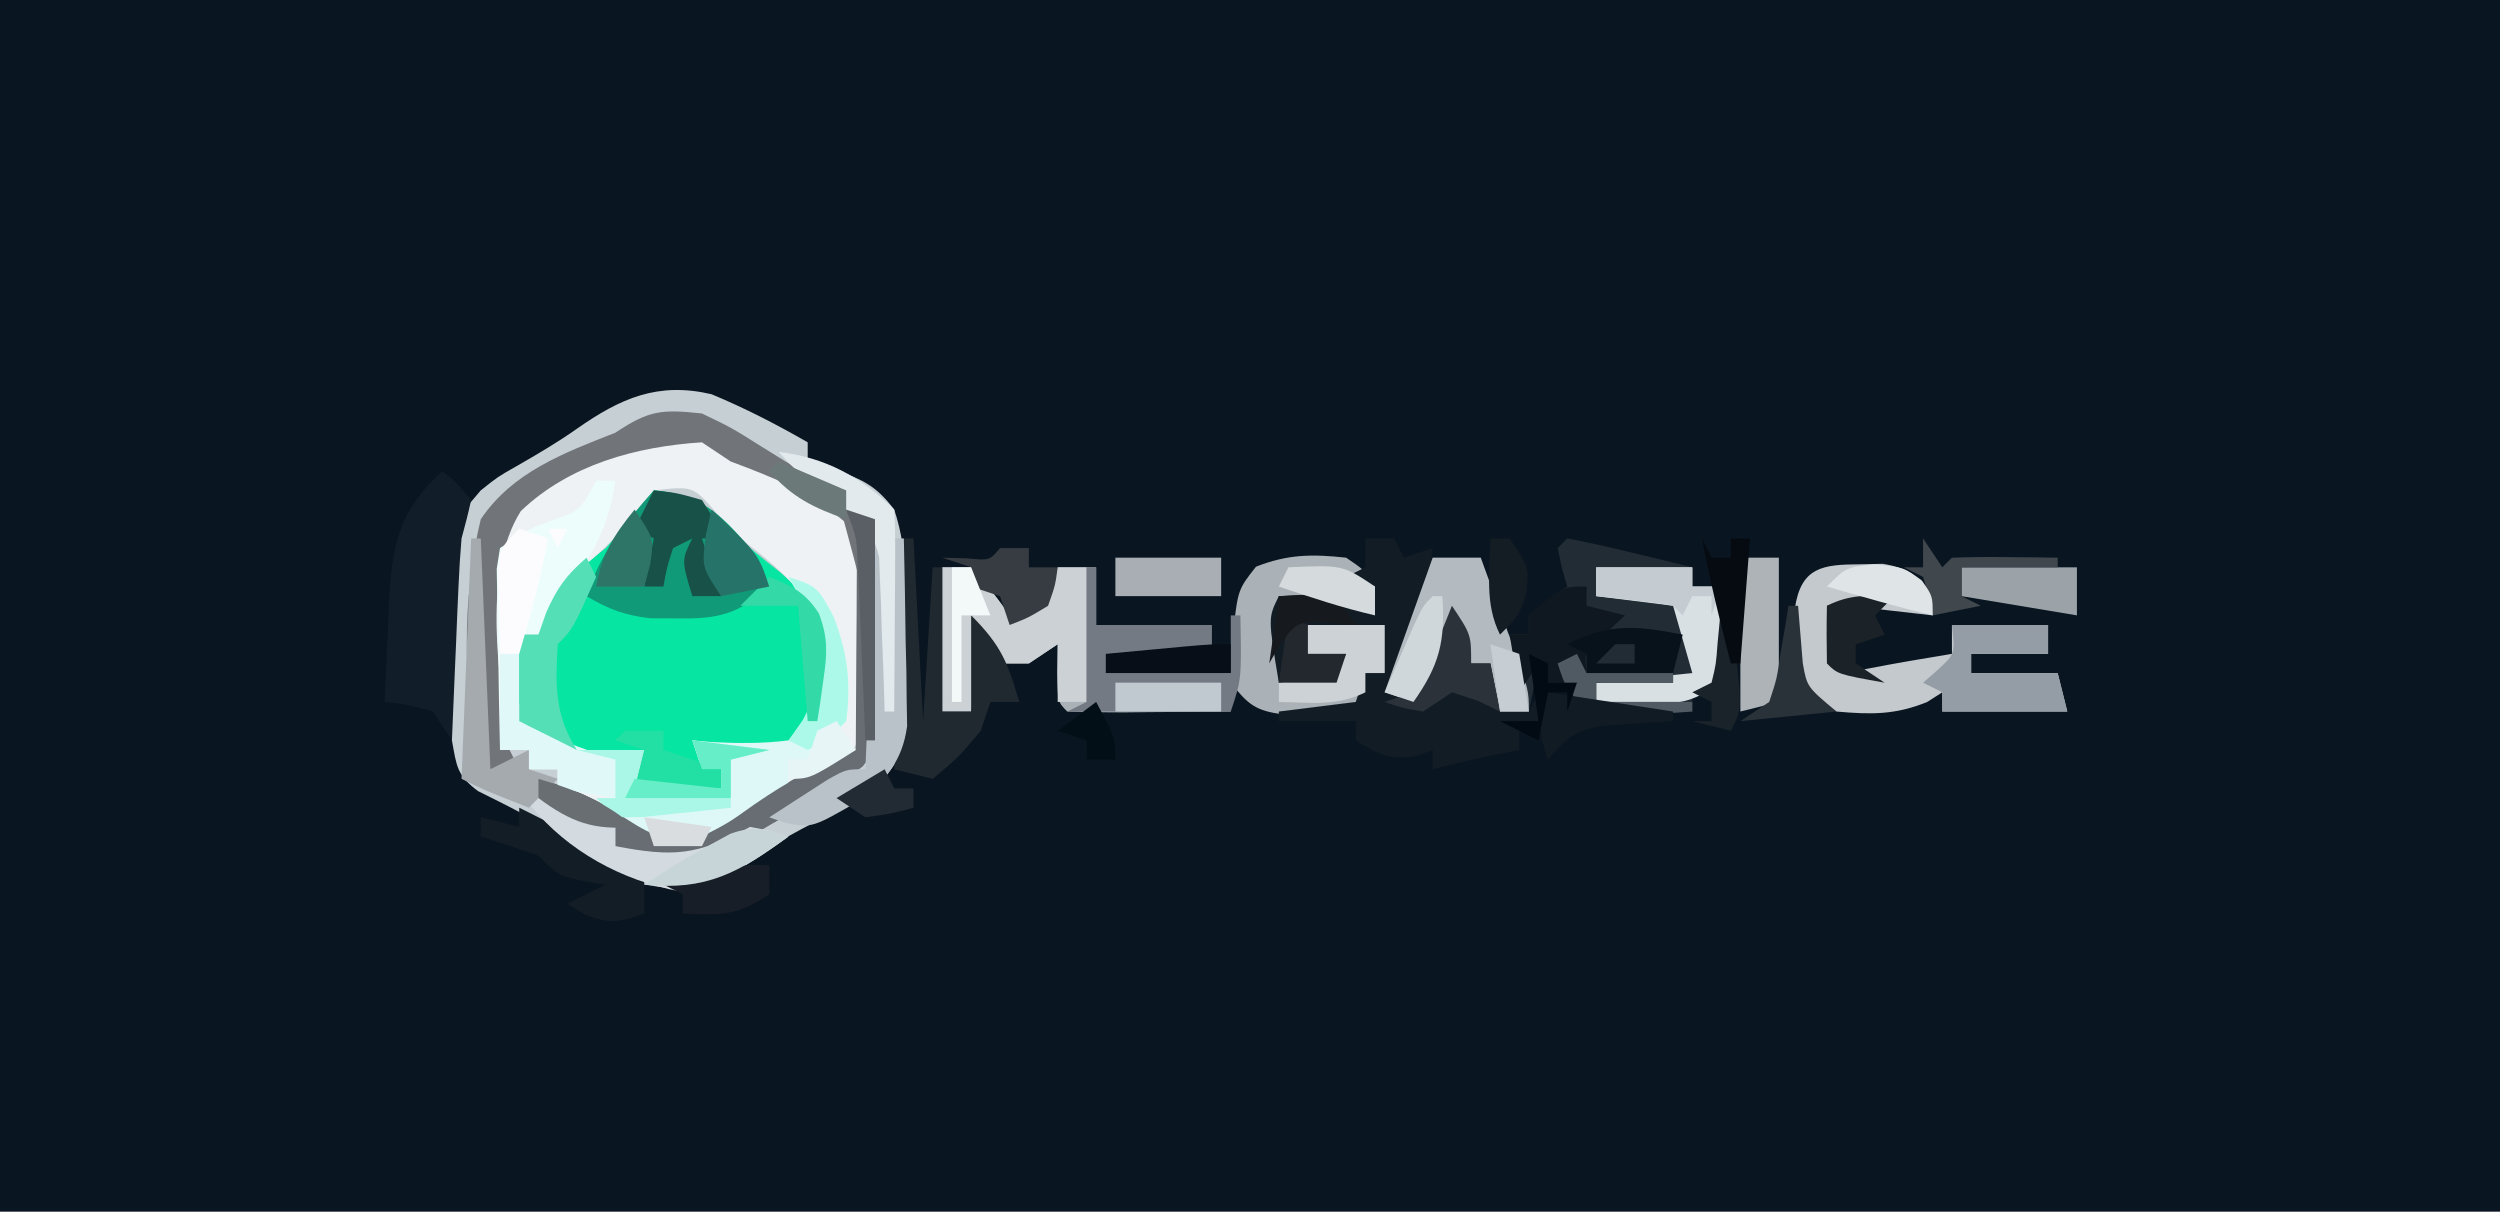 <?xml version="1.0" encoding="UTF-8"?>
<svg version="1.1" xmlns="http://www.w3.org/2000/svg" width="260" height="126">
<rect width="100%" height="100%" fill="#808080" stroke="none"/>
<path d="M0 0 C85.8 0 171.6 0 260 0 C260 41.58 260 83.16 260 126 C174.2 126 88.4 126 0 126 C0 84.42 0 42.84 0 0 Z " fill="#091520" transform="translate(0,0)"/>
<path d="M0 0 C3.471 1.442 6.742 3.13 10 5 C10 5.66 10 6.32 10 7 C11.392 7.402 11.392 7.402 12.812 7.812 C15.795 8.924 17.119 9.525 19 12 C20.527 16.58 20.225 21.14 20.25 25.938 C20.271 26.94 20.291 27.942 20.312 28.975 C20.32 30.424 20.32 30.424 20.328 31.902 C20.342 33.225 20.342 33.225 20.356 34.574 C19.925 37.512 18.993 38.831 17 41 C14.512 42.562 14.512 42.562 11.688 44 C8.531 45.634 5.573 47.217 2.75 49.375 C-0.953 51.563 -2.741 51.71 -7 51 C-9.596 49.702 -11.993 48.236 -14.426 46.652 C-17.598 44.616 -20.91 42.946 -24.285 41.273 C-26.501 39.628 -26.511 38.68 -27 36 C-27.243 32.524 -27.231 29.046 -27.25 25.562 C-27.271 24.621 -27.291 23.679 -27.312 22.709 C-27.362 13.914 -27.362 13.914 -24 10 C-22.238 8.594 -22.238 8.594 -20.312 7.5 C-18.14 6.249 -16.029 5.021 -13.98 3.574 C-9.47 0.416 -5.577 -1.309 0 0 Z " fill="#C6CFD4" transform="translate(74,41)"/>
<path d="M0 0 C4.906 0.42 6.719 2.478 10 6 C11.052 6.867 12.115 7.721 13.188 8.562 C15.819 10.843 16.804 11.861 18 15 C18.082 17.254 18.082 17.254 17.812 19.562 C17.736 20.327 17.66 21.091 17.582 21.879 C16.874 24.459 16.181 25.455 14 27 C11.738 27.293 11.738 27.293 9.312 27.188 C8.504 27.16 7.696 27.133 6.863 27.105 C6.248 27.071 5.634 27.036 5 27 C5 27.66 5 28.32 5 29 C5.66 29 6.32 29 7 29 C7 29.66 7 30.32 7 31 C4.03 31 1.06 31 -2 31 C-1.67 29.68 -1.34 28.36 -1 27 C-1.905 27.052 -1.905 27.052 -2.828 27.105 C-6.336 27.224 -9.244 27.277 -12.562 26.062 C-14.919 22.682 -14.301 18.989 -14 15 C-13.34 15 -12.68 15 -12 15 C-11.773 14.258 -11.546 13.515 -11.312 12.75 C-9.727 9.428 -7.903 8.228 -5 6 C-3.24 4.063 -1.631 2.051 0 0 Z " fill="#06E5A1" transform="translate(68,51)"/>
<path d="M0 0 C2.178 1.269 4.282 2.615 6.386 4.002 C7.118 4.471 7.85 4.939 8.605 5.422 C13.903 8.832 13.903 8.832 15.136 10.065 C15.442 13.326 15.414 16.603 15.448 19.877 C15.477 20.793 15.506 21.709 15.536 22.653 C15.6 29.381 15.6 29.381 13.503 32.471 C10.706 34.354 7.89 36.1 4.948 37.752 C1.331 39.615 1.331 39.615 -1.864 42.065 C-7.204 43.036 -10.661 39.895 -14.864 37.065 C-15.524 36.735 -16.184 36.405 -16.864 36.065 C-16.864 35.405 -16.864 34.745 -16.864 34.065 C-17.854 34.065 -18.844 34.065 -19.864 34.065 C-19.864 33.405 -19.864 32.745 -19.864 32.065 C-20.854 32.065 -21.844 32.065 -22.864 32.065 C-25.397 12.586 -25.397 12.586 -21.374 6.994 C-16.081 2.298 -7.033 -3.529 0 0 Z M-6.864 5.065 C-8.115 6.48 -9.356 7.907 -10.497 9.412 C-11.906 11.115 -13.365 12.347 -15.114 13.69 C-18.173 16.327 -18.173 16.327 -18.864 20.065 C-19.524 20.065 -20.184 20.065 -20.864 20.065 C-21.474 25.9 -21.474 25.9 -19.427 31.127 C-15.591 32.531 -11.903 32.298 -7.864 32.065 C-8.194 33.385 -8.524 34.705 -8.864 36.065 C-5.894 36.065 -2.924 36.065 0.136 36.065 C0.136 35.405 0.136 34.745 0.136 34.065 C-0.524 34.065 -1.184 34.065 -1.864 34.065 C-1.864 33.405 -1.864 32.745 -1.864 32.065 C-1.249 32.1 -0.634 32.134 -0.001 32.17 C0.808 32.197 1.616 32.224 2.448 32.252 C3.249 32.287 4.05 32.322 4.874 32.358 C7.18 32.24 7.18 32.24 8.87 30.823 C11.21 27.574 11.357 23.981 11.136 20.065 C8.925 15.558 6.087 13.052 2.136 10.065 C1.29 9.157 0.445 8.25 -0.427 7.315 C-2.801 4.613 -2.801 4.613 -6.864 5.065 Z " fill="#EEF2F4" transform="translate(74.864,45.935)"/>
<path d="M0 0 C1.938 1.312 1.938 1.312 3 3 C3 3.99 3 4.98 3 6 C-1.95 5.01 -1.95 5.01 -7 4 C-7 6.97 -7 9.94 -7 13 C-4.029 12.658 -4.029 12.658 -1 12 C-0.67 11.34 -0.34 10.68 0 10 C-1.32 10 -2.64 10 -4 10 C-4 9.01 -4 8.02 -4 7 C-1.36 7 1.28 7 4 7 C4 8.65 4 10.3 4 12 C3.34 12 2.68 12 2 12 C1.67 13.32 1.34 14.64 1 16 C-0.603 16.081 -2.208 16.139 -3.812 16.188 C-5.152 16.24 -5.152 16.24 -6.52 16.293 C-9.416 15.951 -10.226 15.246 -12 13 C-12 13.99 -12 14.98 -12 16 C-14.813 16.027 -17.625 16.047 -20.438 16.062 C-21.24 16.071 -22.042 16.079 -22.869 16.088 C-24.913 16.097 -26.957 16.052 -29 16 C-30 15 -30 15 -30.062 11.938 C-30.032 10.483 -30.032 10.483 -30 9 C-30.99 9.66 -31.98 10.32 -33 11 C-33.99 11 -34.98 11 -36 11 C-36.66 10.01 -37.32 9.02 -38 8 C-38.33 10.64 -38.66 13.28 -39 16 C-39.99 16 -40.98 16 -42 16 C-42 11.05 -42 6.1 -42 1 C-41.01 1 -40.02 1 -39 1 C-36.812 3.5 -36.812 3.5 -35 6 C-33 5.209 -33 5.209 -31 4 C-30.67 3.01 -30.34 2.02 -30 1 C-28.68 1 -27.36 1 -26 1 C-26 2.98 -26 4.96 -26 7 C-22.04 7 -18.08 7 -14 7 C-14 7.99 -14 8.98 -14 10 C-17.63 10 -21.26 10 -25 10 C-25 10.66 -25 11.32 -25 12 C-20.71 12 -16.42 12 -12 12 C-11.918 10.577 -11.835 9.154 -11.75 7.688 C-11.24 3.305 -11.24 3.305 -9.375 0.938 C-6.066 -0.369 -3.522 -0.384 0 0 Z " fill="#ABB2B7" transform="translate(140,58)"/>
<path d="M0 0 C2.2 0.418 4.386 0.909 6.562 1.438 C7.76 1.725 8.958 2.012 10.191 2.309 C11.118 2.537 12.045 2.765 13 3 C13 3.66 13 4.32 13 5 C13.99 5 14.98 5 16 5 C16 8.3 16 11.6 16 15 C15.01 15.33 14.02 15.66 13 16 C13 16.66 13 17.32 13 18 C9.37 18 5.74 18 2 18 C1.67 17.01 1.34 16.02 1 15 C0.01 15 -0.98 15 -2 15 C-2.33 14.34 -2.66 13.68 -3 13 C-3.33 14.65 -3.66 16.3 -4 18 C-4.99 18 -5.98 18 -7 18 C-7.33 16.35 -7.66 14.7 -8 13 C-8.66 13 -9.32 13 -10 13 C-10.66 11.68 -11.32 10.36 -12 9 C-13.32 11.64 -14.64 14.28 -16 17 C-16.99 16.67 -17.98 16.34 -19 16 C-17.35 11.38 -15.7 6.76 -14 2 C-12.35 2 -10.7 2 -9 2 C-8.34 4.64 -7.68 7.28 -7 10 C-6.01 10 -5.02 10 -4 10 C-4 9.34 -4 8.68 -4 8 C-2 6.375 -2 6.375 0 5 C-0.186 4.361 -0.371 3.721 -0.562 3.062 C-0.707 2.382 -0.851 1.701 -1 1 C-0.67 0.67 -0.34 0.34 0 0 Z " fill="#222C35" transform="translate(163,56)"/>
<path d="M0 0 C0.99 0 1.98 0 3 0 C3.33 0.66 3.66 1.32 4 2 C4.99 1.67 5.98 1.34 7 1 C6.432 6.455 5.054 10.911 3 16 C3.66 16 4.32 16 5 16 C6.32 13.03 7.64 10.06 9 7 C11 10 11 10 11 13 C11.66 13 12.32 13 13 13 C13.33 14.65 13.66 16.3 14 18 C14.99 18 15.98 18 17 18 C17.33 17.34 17.66 16.68 18 16 C18 16.99 18 17.98 18 19 C17.34 19.33 16.68 19.66 16 20 C16 20.66 16 21.32 16 22 C15.258 22.144 14.515 22.289 13.75 22.438 C11.48 22.902 9.242 23.419 7 24 C7 23.34 7 22.68 7 22 C6.134 22.309 6.134 22.309 5.25 22.625 C2.48 23.087 1.354 22.429 -1 21 C-1 20.34 -1 19.68 -1 19 C-3.64 19 -6.28 19 -9 19 C-9 18.67 -9 18.34 -9 18 C-5.04 17.505 -5.04 17.505 -1 17 C-0.67 16.01 -0.34 15.02 0 14 C0.66 14 1.32 14 2 14 C2 12.35 2 10.7 2 9 C-0.64 9 -3.28 9 -6 9 C-6 9.99 -6 10.98 -6 12 C-4.68 12 -3.36 12 -2 12 C-2.33 12.99 -2.66 13.98 -3 15 C-4.98 15 -6.96 15 -9 15 C-10.125 8.25 -10.125 8.25 -9 6 C-5.053 5.821 -2.402 5.906 1 8 C1 7.01 1 6.02 1 5 C0.01 4.67 -0.98 4.34 -2 4 C-1.34 3.67 -0.68 3.34 0 3 C0 2.01 0 1.02 0 0 Z " fill="#121C25" transform="translate(142,56)"/>
<path d="M0 0 C3.105 1.496 3.105 1.496 6.188 3.438 C10.418 6.091 10.418 6.091 15 8 C15 8.66 15 9.32 15 10 C15.99 10.33 16.98 10.66 18 11 C18.087 14.937 18.14 18.874 18.188 22.812 C18.213 23.932 18.238 25.052 18.264 26.205 C18.273 27.278 18.283 28.351 18.293 29.457 C18.309 30.447 18.324 31.437 18.341 32.456 C18 35 18 35 16.708 36.703 C13.672 39.009 10.431 40.862 7.125 42.75 C6.063 43.386 6.063 43.386 4.98 44.035 C-0.282 47.044 -0.282 47.044 -3.82 46.828 C-4.54 46.555 -5.259 46.282 -6 46 C-7.485 45.505 -7.485 45.505 -9 45 C-9 44.34 -9 43.68 -9 43 C-9.866 42.814 -9.866 42.814 -10.75 42.625 C-13.023 41.994 -14.925 41.111 -17 40 C-17 39.34 -17 38.68 -17 38 C-13.505 38.998 -10.944 40.039 -7.938 42.125 C-4.694 44.195 -3.728 44.46 0 44 C2.791 42.564 2.791 42.564 5.5 40.625 C8.93 38.284 12.084 36.405 16 35 C17.887 22.667 17.887 22.667 14.772 11.205 C11.322 8.162 7.285 6.601 3 5 C2.01 4.34 1.02 3.68 0 3 C-6.858 3.445 -13.759 5.313 -18.833 10.15 C-22.941 16.659 -21.054 27.711 -20 35 C-19.67 35.66 -19.34 36.32 -19 37 C-19.99 37 -20.98 37 -22 37 C-25.44 30.121 -24.772 18.293 -23 11 C-19.696 6.084 -14.329 4.097 -9 2 C-5.465 -0.357 -4.165 -0.442 0 0 Z " fill="#71757A" transform="translate(73,43)"/>
<path d="M0 0 C1.174 -0.025 1.174 -0.025 2.371 -0.051 C5.053 0.394 5.94 1.168 7.562 3.312 C7.562 3.973 7.562 4.633 7.562 5.312 C6.936 5.24 6.31 5.168 5.664 5.094 C4.847 5.001 4.03 4.908 3.188 4.812 C2.375 4.72 1.563 4.627 0.727 4.531 C-1.407 4.279 -1.407 4.279 -3.438 4.312 C-2.777 6.622 -2.118 8.932 -1.438 11.312 C-0.736 11.168 -0.035 11.024 0.688 10.875 C3.638 10.298 6.595 9.796 9.562 9.312 C9.562 8.322 9.562 7.332 9.562 6.312 C12.863 6.312 16.163 6.312 19.562 6.312 C19.562 7.303 19.562 8.293 19.562 9.312 C16.922 9.312 14.283 9.312 11.562 9.312 C11.562 9.973 11.562 10.633 11.562 11.312 C14.533 11.312 17.503 11.312 20.562 11.312 C20.892 12.633 21.223 13.953 21.562 15.312 C17.273 15.312 12.982 15.312 8.562 15.312 C8.562 14.652 8.562 13.992 8.562 13.312 C8.047 13.643 7.531 13.973 7 14.312 C3.68 15.675 1.121 15.63 -2.438 15.312 C-4.633 14.109 -4.633 14.109 -6.438 12.312 C-6.898 9.902 -6.898 9.902 -6.812 7.25 C-6.8 6.372 -6.787 5.494 -6.773 4.59 C-6.136 0.269 -3.867 0.019 0 0 Z " fill="#C4C9CE" transform="translate(193.438,58.688)"/>
<path d="M0 0 C4.848 0.416 6.88 2.374 10 6 C11.312 8.312 11.312 8.312 12 10 C8.806 12.855 6.754 13.388 2.5 13.312 C1.562 13.309 0.623 13.305 -0.344 13.301 C-3.021 12.998 -4.7 12.362 -7 11 C-5.514 6.407 -3.15 3.564 0 0 Z " fill="#109A78" transform="translate(68,51)"/>
<path d="M0 0 C3 1 3 1 4.688 4.125 C6.129 7.859 6.53 10.987 6 15 C4.125 17.438 4.125 17.438 2 19 C1.34 19 0.68 19 0 19 C0 19.99 0 20.98 0 22 C-1.793 23.605 -1.793 23.605 -4.188 25.188 C-4.965 25.717 -5.742 26.247 -6.543 26.793 C-9.332 28.163 -10.933 28.383 -14 28 C-17.312 26 -17.312 26 -20 24 C-19.34 23.67 -18.68 23.34 -18 23 C-18 21.68 -18 20.36 -18 19 C-19.32 18.67 -20.64 18.34 -22 18 C-19.69 18 -17.38 18 -15 18 C-15.33 19.32 -15.66 20.64 -16 22 C-13.03 22 -10.06 22 -7 22 C-7 21.34 -7 20.68 -7 20 C-7.66 20 -8.32 20 -9 20 C-9.33 19.01 -9.66 18.02 -10 17 C-9.313 17.058 -8.626 17.116 -7.918 17.176 C-5.21 17.311 -2.691 17.342 0 17 C2.62 14.38 2.912 12.692 3.375 9.062 C2.941 5.521 1.76 3.08 0 0 Z " fill="#DDF8F7" transform="translate(82,60)"/>
<path d="M0 0 C0.66 0 1.32 0 2 0 C1.428 4.002 0.216 6.635 -2 10 C-2.681 11.093 -3.361 12.186 -4.062 13.312 C-4.702 14.199 -5.341 15.086 -6 16 C-6.66 16 -7.32 16 -8 16 C-8 18.97 -8 21.94 -8 25 C-4.662 26.669 -1.538 27.874 2 29 C2 30.32 2 31.64 2 33 C0.02 32.67 -1.96 32.34 -4 32 C-4 31.34 -4 30.68 -4 30 C-4.99 30 -5.98 30 -7 30 C-7 29.34 -7 28.68 -7 28 C-7.99 28 -8.98 28 -10 28 C-10.087 24.542 -10.14 21.084 -10.188 17.625 C-10.213 16.64 -10.238 15.655 -10.264 14.641 C-10.273 13.7 -10.283 12.759 -10.293 11.789 C-10.309 10.92 -10.324 10.05 -10.341 9.155 C-10.228 8.444 -10.116 7.733 -10 7 C-7 5 -7 5 -4.438 4.062 C-1.695 3.129 -1.695 3.129 0 0 Z " fill="#ECFDFC" transform="translate(62,50)"/>
<path d="M0 0 C0.99 0 1.98 0 3 0 C5.188 2.5 5.188 2.5 7 5 C9 4.209 9 4.209 11 3 C11.33 2.01 11.66 1.02 12 0 C12.99 0 13.98 0 15 0 C15 4.62 15 9.24 15 14 C14.01 14 13.02 14 12 14 C12 12.02 12 10.04 12 8 C11.01 8.66 10.02 9.32 9 10 C8.01 10 7.02 10 6 10 C5.34 9.01 4.68 8.02 4 7 C3.67 9.64 3.34 12.28 3 15 C2.01 15 1.02 15 0 15 C0 10.05 0 5.1 0 0 Z " fill="#CBD1D5" transform="translate(98,59)"/>
<path d="M0 0 C1.562 1.25 1.562 1.25 3 3 C2.708 4.343 2.367 5.675 2 7 C1.857 8.659 1.755 10.321 1.684 11.984 C1.642 12.919 1.6 13.854 1.557 14.816 C1.498 16.269 1.498 16.269 1.438 17.75 C1.394 18.734 1.351 19.717 1.307 20.73 C1.201 23.154 1.099 25.577 1 28 C0.34 27.01 -0.32 26.02 -1 25 C-3.563 24.27 -3.563 24.27 -6 24 C-5.886 21.249 -5.759 18.5 -5.625 15.75 C-5.594 14.973 -5.563 14.195 -5.531 13.395 C-5.233 7.58 -4.432 4.029 0 0 Z " fill="#111D29" transform="translate(46,49)"/>
<path d="M0 0 C0.33 0 0.66 0 1 0 C1 1.98 1 3.96 1 6 C4.96 6 8.92 6 13 6 C13 6.99 13 7.98 13 9 C9.37 9 5.74 9 2 9 C2 9.66 2 10.32 2 11 C6.29 11 10.58 11 15 11 C15 9.02 15 7.04 15 5 C15.33 5 15.66 5 16 5 C16.125 11.625 16.125 11.625 15 15 C9.39 15 3.78 15 -2 15 C-1.34 14.67 -0.68 14.34 0 14 C0 9.38 0 4.76 0 0 Z " fill="#747A83" transform="translate(113,59)"/>
<path d="M0 0 C0.99 0.33 1.98 0.66 3 1 C3.087 4.937 3.14 8.874 3.188 12.812 C3.213 13.932 3.238 15.052 3.264 16.205 C3.273 17.278 3.283 18.351 3.293 19.457 C3.309 20.447 3.324 21.437 3.341 22.456 C3 25 3 25 1.708 26.703 C-1.328 29.009 -4.569 30.862 -7.875 32.75 C-8.937 33.386 -8.937 33.386 -10.02 34.035 C-15.282 37.044 -15.282 37.044 -18.82 36.828 C-19.54 36.555 -20.259 36.282 -21 36 C-21.99 35.67 -22.98 35.34 -24 35 C-24 34.34 -24 33.68 -24 33 C-24.866 32.814 -24.866 32.814 -25.75 32.625 C-28.023 31.994 -29.925 31.111 -32 30 C-32 29.34 -32 28.68 -32 28 C-28.505 28.998 -25.944 30.039 -22.938 32.125 C-19.694 34.195 -18.728 34.46 -15 34 C-12.209 32.564 -12.209 32.564 -9.5 30.625 C-6.055 28.273 -2.89 26.489 1 25 C1.029 21.396 1.047 17.792 1.062 14.188 C1.075 12.651 1.075 12.651 1.088 11.084 C1.091 10.101 1.094 9.118 1.098 8.105 C1.103 7.199 1.108 6.294 1.114 5.36 C1.099 2.847 1.099 2.847 0 0 Z " fill="#676D73" transform="translate(88,53)"/>
<path d="M0 0 C1.65 0 3.3 0 5 0 C5.837 2.29 6.67 4.582 7.5 6.875 C7.738 7.526 7.977 8.177 8.223 8.848 C10 13.773 10 13.773 10 16 C9.01 16 8.02 16 7 16 C6.67 14.35 6.34 12.7 6 11 C5.34 11 4.68 11 4 11 C3.34 9.68 2.68 8.36 2 7 C0.68 9.64 -0.64 12.28 -2 15 C-2.99 14.67 -3.98 14.34 -5 14 C-3.35 9.38 -1.7 4.76 0 0 Z " fill="#B3BBC1" transform="translate(149,58)"/>
<path d="M0 0 C0.33 0 0.66 0 1 0 C1.33 6.27 1.66 12.54 2 19 C2.33 13.72 2.66 8.44 3 3 C3.33 3 3.66 3 4 3 C4 7.95 4 12.9 4 18 C4.99 18 5.98 18 7 18 C7 14.7 7 11.4 7 8 C10.106 11.106 10.813 12.892 12 17 C11.01 17 10.02 17 9 17 C8.67 17.99 8.34 18.98 8 20 C5.688 22.75 5.688 22.75 3 25 C1.68 24.67 0.36 24.34 -1 24 C-0.67 16.08 -0.34 8.16 0 0 Z " fill="#212930" transform="translate(94,56)"/>
<path d="M0 0 C3.3 0 6.6 0 10 0 C10 0.99 10 1.98 10 3 C7.36 3 4.72 3 2 3 C2 3.66 2 4.32 2 5 C4.97 5 7.94 5 11 5 C11.33 6.32 11.66 7.64 12 9 C7.71 9 3.42 9 -1 9 C-1 8.34 -1 7.68 -1 7 C-1.66 6.67 -2.32 6.34 -3 6 C-2.505 5.567 -2.01 5.134 -1.5 4.688 C0.332 3.003 0.332 3.003 0 0 Z " fill="#949DA5" transform="translate(203,65)"/>
<path d="M0 0 C3.3 0 6.6 0 10 0 C10 0.66 10 1.32 10 2 C10.99 2 11.98 2 13 2 C13.081 3.624 13.139 5.25 13.188 6.875 C13.222 7.78 13.257 8.685 13.293 9.617 C13.196 10.404 13.1 11.19 13 12 C9.686 14.209 8.655 14.225 4.812 14.125 C3.911 14.107 3.01 14.089 2.082 14.07 C1.395 14.047 0.708 14.024 0 14 C0 13.34 0 12.68 0 12 C3.3 11.67 6.6 11.34 10 11 C9.34 8.69 8.68 6.38 8 4 C5.36 3.67 2.72 3.34 0 3 C0 2.01 0 1.02 0 0 Z " fill="#D8E0E4" transform="translate(166,59)"/>
<path d="M0 0 C0 0.66 0 1.32 0 2 C1.32 2.33 2.64 2.66 4 3 C3.34 3.619 2.68 4.237 2 4.875 C-0.228 6.756 -0.228 6.756 0 9 C2.97 9 5.94 9 9 9 C9 9.33 9 9.66 9 10 C6.36 10 3.72 10 1 10 C1 10.66 1 11.32 1 12 C4.3 12 7.6 12 11 12 C11 12.33 11 12.66 11 13 C7.37 13 3.74 13 0 13 C-0.33 12.01 -0.66 11.02 -1 10 C-1.99 10 -2.98 10 -4 10 C-4.33 9.34 -4.66 8.68 -5 8 C-5.66 8.99 -6.32 9.98 -7 11 C-7.33 9.02 -7.66 7.04 -8 5 C-7.34 5 -6.68 5 -6 5 C-6 4.34 -6 3.68 -6 3 C-2.538 0 -2.538 0 0 0 Z " fill="#0F1820" transform="translate(165,61)"/>
<path d="M0 0 C0.99 0 1.98 0 3 0 C3.087 3.583 3.14 7.166 3.188 10.75 C3.213 11.766 3.238 12.782 3.264 13.828 C3.278 15.298 3.278 15.298 3.293 16.797 C3.317 18.148 3.317 18.148 3.341 19.526 C2.843 23.138 1.152 25.11 -1.684 27.301 C-6.513 30.086 -6.513 30.086 -9.223 29.605 C-9.809 29.406 -10.396 29.206 -11 29 C-9.712 28.161 -8.419 27.329 -7.125 26.5 C-6.406 26.036 -5.686 25.572 -4.945 25.094 C-3 24 -3 24 -1 24 C-0.67 16.08 -0.34 8.16 0 0 Z " fill="#B9C2C8" transform="translate(91,56)"/>
<path d="M0 0 C2.968 1.457 5.864 3.012 8.75 4.625 C9.949 5.294 9.949 5.294 11.172 5.977 C11.775 6.314 12.378 6.652 13 7 C13 8.32 13 9.64 13 11 C10.394 11.931 9.358 12.149 6.75 11.062 C6.173 10.712 5.595 10.361 5 10 C6.32 9.34 7.64 8.68 9 8 C7.824 7.814 7.824 7.814 6.625 7.625 C4 7 4 7 2 5 C0.016 4.286 -1.983 3.614 -4 3 C-4 2.34 -4 1.68 -4 1 C-2.68 1.33 -1.36 1.66 0 2 C0 1.34 0 0.68 0 0 Z " fill="#131D26" transform="translate(54,84)"/>
<path d="M0 0 C3.487 1.109 6.775 2.263 10 4 C10 4.66 10 5.32 10 6 C16.029 7.144 18.506 6.997 24 4 C26.172 4.406 26.172 4.406 28 5 C24.318 7.678 21.128 9.77 16.625 10.688 C10.675 9.559 5.065 6.532 1.203 1.797 C0.806 1.204 0.409 0.611 0 0 Z " fill="#D3DBE0" transform="translate(54,82)"/>
<path d="M0 0 C1.32 0 2.64 0 4 0 C4 4.95 4 9.9 4 15 C2.68 15.33 1.36 15.66 0 16 C0 10.72 0 5.44 0 0 Z " fill="#ADB3B7" transform="translate(181,58)"/>
<path d="M0 0 C0.66 0 1.32 0 2 0 C2 2.31 2 4.62 2 7 C5.225 8.737 8.513 9.891 12 11 C12 12.32 12 13.64 12 15 C9.03 14.505 9.03 14.505 6 14 C6 13.34 6 12.68 6 12 C5.01 12 4.02 12 3 12 C3 11.34 3 10.68 3 10 C2.01 10 1.02 10 0 10 C0 6.7 0 3.4 0 0 Z " fill="#E1F8F8" transform="translate(52,68)"/>
<path d="M0 0 C2.64 0.33 5.28 0.66 8 1 C6.68 1.33 5.36 1.66 4 2 C4 3.65 4 5.3 4 7 C2.043 7.221 0.084 7.427 -1.875 7.625 C-3.511 7.799 -3.511 7.799 -5.18 7.977 C-6.576 7.988 -6.576 7.988 -8 8 C-8.66 7.34 -9.32 6.68 -10 6 C-9.34 6 -8.68 6 -8 6 C-8 4.68 -8 3.36 -8 2 C-9.32 1.67 -10.64 1.34 -12 1 C-9.69 1 -7.38 1 -5 1 C-5.33 2.32 -5.66 3.64 -6 5 C-3.03 5 -0.06 5 3 5 C3 4.34 3 3.68 3 3 C2.34 3 1.68 3 1 3 C0.67 2.01 0.34 1.02 0 0 Z " fill="#AAF7E7" transform="translate(72,77)"/>
<path d="M0 0 C0.33 0.66 0.66 1.32 1 2 C-1.444 7.444 -1.444 7.444 -3 9 C-3.24 13.233 -3.325 16.367 -1 20 C-3 19 -5 18 -7 17 C-7 14.03 -7 11.06 -7 8 C-6.34 8 -5.68 8 -5 8 C-4.732 7.237 -4.464 6.474 -4.188 5.688 C-3.056 3.126 -2.088 1.803 0 0 Z " fill="#54DFB7" transform="translate(61,58)"/>
<path d="M0 0 C2.375 0.25 2.375 0.25 5 1 C6.312 3.062 6.312 3.062 7 5 C6.34 5 5.68 5 5 5 C5.66 6.98 6.32 8.96 7 11 C6.01 11 5.02 11 4 11 C2.875 7.25 2.875 7.25 4 5 C3.01 5.495 3.01 5.495 2 6 C1.348 8.025 1.348 8.025 1 10 C0.34 10 -0.32 10 -1 10 C-0.67 8.35 -0.34 6.7 0 5 C-0.66 4.67 -1.32 4.34 -2 4 C-1.34 2.68 -0.68 1.36 0 0 Z " fill="#185148" transform="translate(68,51)"/>
<path d="M0 0 C0.33 0 0.66 0 1 0 C1.33 7.92 1.66 15.84 2 24 C3.32 23.34 4.64 22.68 6 22 C6 22.66 6 23.32 6 24 C6.99 24.33 7.98 24.66 9 25 C8.01 25.99 7.02 26.98 6 28 C1.25 26.125 1.25 26.125 -1 25 C-0.67 16.75 -0.34 8.5 0 0 Z " fill="#A5AAAF" transform="translate(49,56)"/>
<path d="M0 0 C2.64 0 5.28 0 8 0 C8 1.65 8 3.3 8 5 C7.34 5 6.68 5 6 5 C6 5.66 6 6.32 6 7 C3.043 8.478 0.258 8.06 -3 8 C-3 7.34 -3 6.68 -3 6 C-2.031 5.876 -1.061 5.753 -0.062 5.625 C0.948 5.419 1.959 5.213 3 5 C3.33 4.34 3.66 3.68 4 3 C2.68 3 1.36 3 0 3 C0 2.01 0 1.02 0 0 Z " fill="#CCD2D6" transform="translate(136,65)"/>
<path d="M0 0 C4.764 0.56 8.587 2.587 12 6 C12.087 7.562 12.107 9.127 12.098 10.691 C12.094 11.636 12.091 12.58 12.088 13.553 C12.08 14.546 12.071 15.539 12.062 16.562 C12.058 17.56 12.053 18.557 12.049 19.584 C12.037 22.056 12.021 24.528 12 27 C11.67 27 11.34 27 11 27 C10.963 25.735 10.925 24.471 10.887 23.168 C10.821 21.508 10.755 19.848 10.688 18.188 C10.665 17.354 10.642 16.521 10.619 15.662 C10.584 14.86 10.548 14.057 10.512 13.23 C10.486 12.492 10.459 11.754 10.432 10.993 C9.896 8.519 8.823 7.69 7 6 C7 5.34 7 4.68 7 4 C6.402 3.897 5.804 3.794 5.188 3.688 C2.718 2.911 1.677 1.929 0 0 Z " fill="#E3EAED" transform="translate(81,47)"/>
<path d="M0 0 C3.63 0 7.26 0 11 0 C11 1.32 11 2.64 11 4 C7.37 4 3.74 4 0 4 C0 2.68 0 1.36 0 0 Z " fill="#A9AEB5" transform="translate(116,58)"/>
<path d="M0 0 C0.99 0 1.98 0 3 0 C3 0.66 3 1.32 3 2 C3.99 2 4.98 2 6 2 C5.75 3.875 5.75 3.875 5 6 C2.938 7.25 2.938 7.25 1 8 C0.67 7.01 0.34 6.02 0 5 C-0.99 4.67 -1.98 4.34 -3 4 C-3 3.34 -3 2.68 -3 2 C-3.99 1.67 -4.98 1.34 -6 1 C-4.793 1.031 -4.793 1.031 -3.562 1.062 C-1.066 1.296 -1.066 1.296 0 0 Z " fill="#363C41" transform="translate(104,57)"/>
<path d="M0 0 C3.96 0 7.92 0 12 0 C12 1.65 12 3.3 12 5 C6.06 4.01 6.06 4.01 0 3 C0 2.01 0 1.02 0 0 Z " fill="#9BA3A9" transform="translate(204,59)"/>
<path d="M0 0 C0.99 0.33 1.98 0.66 3 1 C2.257 5.084 1.171 9.019 0 13 C-0.66 13 -1.32 13 -2 13 C-2.054 11.209 -2.093 9.417 -2.125 7.625 C-2.148 6.627 -2.171 5.63 -2.195 4.602 C-2 2 -2 2 0 0 Z M3 0 C3.66 0 4.32 0 5 0 C4.67 0.66 4.34 1.32 4 2 C3.67 1.34 3.34 0.68 3 0 Z " fill="#FCFCFE" transform="translate(54,55)"/>
<path d="M0 0 C2 3 2 3 2 6 C2.66 6 3.32 6 4 6 C4.33 7.65 4.66 9.3 5 11 C4.237 10.629 3.474 10.258 2.688 9.875 C1.801 9.586 0.914 9.297 0 9 C-0.99 9.66 -1.98 10.32 -3 11 C-5.188 10.625 -5.188 10.625 -7 10 C-6.01 9.67 -5.02 9.34 -4 9 C-2.76 6.909 -2.76 6.909 -1.812 4.438 C-1.468 3.611 -1.124 2.785 -0.77 1.934 C-0.389 0.976 -0.389 0.976 0 0 Z " fill="#2B3239" transform="translate(151,63)"/>
<path d="M0 0 C3.3 0 6.6 0 10 0 C10 0.66 10 1.32 10 2 C10.99 2 11.98 2 13 2 C12.67 2.99 12.34 3.98 12 5 C12 4.34 12 3.68 12 3 C11.34 3 10.68 3 10 3 C9.67 3.66 9.34 4.32 9 5 C8.67 4.67 8.34 4.34 8 4 C6.653 3.769 5.296 3.588 3.938 3.438 C2.638 3.293 1.339 3.149 0 3 C0 2.01 0 1.02 0 0 Z " fill="#C4CCD1" transform="translate(166,59)"/>
<path d="M0 0 C3 1 3 1 4.688 4.125 C6.128 7.848 6.539 10.999 6 15 C4 16.938 4 16.938 2 18 C1.34 17.67 0.68 17.34 0 17 C0.495 16.299 0.99 15.598 1.5 14.875 C3.259 11.503 3.46 9.758 3 6 C1.601 2.699 1.601 2.699 0 0 Z " fill="#ADF9E9" transform="translate(82,60)"/>
<path d="M0 0 C-0.33 1.32 -0.66 2.64 -1 4 C-3.97 4 -6.94 4 -10 4 C-10 3.34 -10 2.68 -10 2 C-10.66 1.67 -11.32 1.34 -12 1 C-7.673 -1.229 -4.716 -0.925 0 0 Z M-7 1 C-7.66 1.66 -8.32 2.32 -9 3 C-7.68 3 -6.36 3 -5 3 C-5 2.34 -5 1.68 -5 1 C-5.66 1 -6.32 1 -7 1 Z " fill="#08121B" transform="translate(175,66)"/>
<path d="M0 0 C1.32 0 2.64 0 4 0 C4 0.66 4 1.32 4 2 C5.98 2.66 7.96 3.32 10 4 C10 4.66 10 5.32 10 6 C7.03 6 4.06 6 1 6 C1.33 4.68 1.66 3.36 2 2 C1.01 1.67 0.02 1.34 -1 1 C-0.67 0.67 -0.34 0.34 0 0 Z " fill="#22DFA4" transform="translate(65,76)"/>
<path d="M0 0 C0 0.99 0 1.98 0 3 C-3.435 5.29 -4.985 5.178 -9 5 C-9 4.34 -9 3.68 -9 3 C-9.66 2.67 -10.32 2.34 -11 2 C-7.177 0.577 -4.087 -0.24 0 0 Z " fill="#181E27" transform="translate(80,90)"/>
<path d="M0 0 C3.63 0 7.26 0 11 0 C11 0.99 11 1.98 11 3 C7.37 3 3.74 3 0 3 C0 2.01 0 1.02 0 0 Z " fill="#C0C9D0" transform="translate(116,71)"/>
<path d="M0 0 C-0.66 0.66 -1.32 1.32 -2 2 C-1.67 2.66 -1.34 3.32 -1 4 C-1.99 4.33 -2.98 4.66 -4 5 C-4 5.66 -4 6.32 -4 7 C-3.01 7.66 -2.02 8.32 -1 9 C-5.875 8.125 -5.875 8.125 -7 7 C-7.041 5 -7.043 3 -7 1 C-4.537 -0.231 -2.72 -0.072 0 0 Z " fill="#1B2228" transform="translate(197,62)"/>
<path d="M0 0 C0.33 0 0.66 0 1 0 C1.163 1.986 1.326 3.971 1.488 5.957 C1.924 8.438 1.924 8.438 5 11 C1.7 11.33 -1.6 11.66 -5 12 C-4.01 11.34 -3.02 10.68 -2 10 C-1.202 7.584 -1.202 7.584 -0.812 4.875 C-0.654 3.965 -0.495 3.055 -0.332 2.117 C-0.222 1.419 -0.113 0.72 0 0 Z " fill="#2A3239" transform="translate(186,63)"/>
<path d="M0 0 C2.385 0.954 3.739 1.598 5.156 3.781 C6.153 6.402 6.03 7.993 5.625 10.75 C5.459 11.949 5.459 11.949 5.289 13.172 C5.146 14.077 5.146 14.077 5 15 C4.67 15 4.34 15 4 15 C3.67 11.04 3.34 7.08 3 3 C1.02 3 -0.96 3 -3 3 C-2.01 2.01 -1.02 1.02 0 0 Z " fill="#34D9A8" transform="translate(80,60)"/>
<path d="M0 0 C0.33 0 0.66 0 1 0 C1.326 4.675 0.706 7.167 -2 11 C-2.99 10.67 -3.98 10.34 -5 10 C-4.357 8.52 -3.711 7.041 -3.062 5.562 C-2.703 4.739 -2.343 3.915 -1.973 3.066 C-1 1 -1 1 0 0 Z " fill="#D0D7DB" transform="translate(149,62)"/>
<path d="M0 0 C0.66 0.99 1.32 1.98 2 3 C2.33 2.67 2.66 2.34 3 2 C4.853 1.928 6.708 1.916 8.562 1.938 C9.574 1.947 10.586 1.956 11.629 1.965 C12.803 1.982 12.803 1.982 14 2 C14 2.33 14 2.66 14 3 C10.7 3 7.4 3 4 3 C4 3.99 4 4.98 4 6 C4.66 6.33 5.32 6.66 6 7 C4.35 7.33 2.7 7.66 1 8 C0.876 7.361 0.752 6.721 0.625 6.062 C0.316 5.042 0.316 5.042 0 4 C-0.66 3.67 -1.32 3.34 -2 3 C-1.34 3 -0.68 3 0 3 C0 2.01 0 1.02 0 0 Z " fill="#40474D" transform="translate(200,56)"/>
<path d="M0 0 C4.875 4.625 4.875 4.625 6 8 C4.35 8.33 2.7 8.66 1 9 C-1 6 -1 6 -0.625 2.812 C-0.419 1.884 -0.212 0.956 0 0 Z " fill="#267469" transform="translate(74,53)"/>
<path d="M0 0 C0.33 0.66 0.66 1.32 1 2 C3.97 2 6.94 2 10 2 C10 2.33 10 2.66 10 3 C7.36 3 4.72 3 2 3 C2 3.66 2 4.32 2 5 C5.3 5 8.6 5 12 5 C12 5.33 12 5.66 12 6 C8.292 6.283 4.697 6.463 1 6 C-1.188 3.5 -1.188 3.5 -2 1 C-1.34 0.67 -0.68 0.34 0 0 Z " fill="#505A63" transform="translate(164,68)"/>
<path d="M0 0 C2 3 2 3 1.625 5.688 C1.419 6.451 1.212 7.214 1 8 C-0.65 8 -2.3 8 -4 8 C-3.401 4.644 -2.154 2.622 0 0 Z " fill="#2F7567" transform="translate(66,53)"/>
<path d="M0 0 C-5.162 3.754 -8.56 5.671 -15 5 C-12.707 3.471 -10.488 2.102 -8.062 0.812 C-7.393 0.448 -6.724 0.083 -6.035 -0.293 C-3.609 -1.136 -2.387 -0.839 0 0 Z " fill="#C8D5D8" transform="translate(82,87)"/>
<path d="M0 0 C0.66 0.33 1.32 0.66 2 1 C2 1.99 2 2.98 2 4 C3.32 4 4.64 4 6 4 C5.67 4.99 5.34 5.98 5 7 C3.02 7 1.04 7 -1 7 C-0.67 4.69 -0.34 2.38 0 0 Z " fill="#23282E" transform="translate(134,64)"/>
<path d="M0 0 C2.64 0.33 5.28 0.66 8 1 C6.68 1.33 5.36 1.66 4 2 C4 3.32 4 4.64 4 6 C0.37 6 -3.26 6 -7 6 C-6.67 5.34 -6.34 4.68 -6 4 C-3.03 4.33 -0.06 4.66 3 5 C3 4.34 3 3.68 3 3 C2.34 3 1.68 3 1 3 C0.67 2.01 0.34 1.02 0 0 Z " fill="#65EEC7" transform="translate(72,77)"/>
<path d="M0 0 C0 0.99 0 1.98 0 3 C-4.29 3 -8.58 3 -13 3 C-13 2.34 -13 1.68 -13 1 C-11.208 0.832 -9.417 0.666 -7.625 0.5 C-6.627 0.407 -5.63 0.314 -4.602 0.219 C-2 0 -2 0 0 0 Z " fill="#070E18" transform="translate(128,67)"/>
<path d="M0 0 C0.99 0.33 1.98 0.66 3 1 C3 8.59 3 16.18 3 24 C2.67 24 2.34 24 2 24 C1.975 23.38 1.95 22.759 1.924 22.12 C1.808 19.309 1.685 16.498 1.562 13.688 C1.523 12.711 1.484 11.735 1.443 10.729 C1.401 9.791 1.36 8.853 1.316 7.887 C1.28 7.023 1.243 6.159 1.205 5.268 C1.073 2.835 1.073 2.835 0 0 Z " fill="#5A5E65" transform="translate(88,53)"/>
<path d="M0 0 C0.33 0 0.66 0 1 0 C1.195 1.791 1.381 3.583 1.562 5.375 C1.667 6.373 1.771 7.37 1.879 8.398 C2 11 2 11 1 13 C-0.32 12.67 -1.64 12.34 -3 12 C-2.34 12 -1.68 12 -1 12 C-1 11.34 -1 10.68 -1 10 C-1.66 9.67 -2.32 9.34 -3 9 C-2.34 8.67 -1.68 8.34 -1 8 C-0.535 6.105 -0.535 6.105 -0.375 3.938 C-0.251 2.638 -0.128 1.339 0 0 Z " fill="#1A232A" transform="translate(179,63)"/>
<path d="M0 0 C3.062 0.312 3.062 0.312 4.938 1.688 C6.062 3.312 6.062 3.312 6.062 5.312 C2.363 4.425 -1.283 3.367 -4.938 2.312 C-2.938 0.312 -2.938 0.312 0 0 Z " fill="#DFE4E7" transform="translate(194.938,58.688)"/>
<path d="M0 0 C0.66 0 1.32 0 2 0 C4 3 4 3 3.75 5.562 C3 8 3 8 1 10 C-0.607 6.785 -0.057 3.564 0 0 Z " fill="#141C24" transform="translate(155,56)"/>
<path d="M0 0 C0.33 0.66 0.66 1.32 1 2 C1.66 2 2.32 2 3 2 C3 1.34 3 0.68 3 0 C3.66 0 4.32 0 5 0 C4.67 4.29 4.34 8.58 4 13 C3.67 13 3.34 13 3 13 C1.902 8.679 0.822 4.383 0 0 Z " fill="#060B11" transform="translate(177,56)"/>
<path d="M0 0 C4.29 0.66 8.58 1.32 13 2 C13 2.33 13 2.66 13 3 C11.969 3.056 11.969 3.056 10.918 3.113 C10.017 3.179 9.116 3.245 8.188 3.312 C7.294 3.371 6.401 3.429 5.48 3.488 C2.694 4.063 1.759 4.821 0 7 C-1 4 -1 4 0 0 Z " fill="#111B24" transform="translate(161,72)"/>
<path d="M0 0 C2.875 -0.188 2.875 -0.188 6 0 C6.66 0.99 7.32 1.98 8 3 C7.072 2.917 6.144 2.835 5.188 2.75 C1.909 2.647 1.909 2.647 0.125 5 C-0.246 5.66 -0.618 6.32 -1 7 C-0.67 4.69 -0.34 2.38 0 0 Z " fill="#161A1E" transform="translate(133,62)"/>
<path d="M0 0 C5.625 -0.25 5.625 -0.25 9 2 C9 2.99 9 3.98 9 5 C5.59 4.213 2.311 3.129 -1 2 C-0.67 1.34 -0.34 0.68 0 0 Z " fill="#D5DADC" transform="translate(134,59)"/>
<path d="M0 0 C0.66 0 1.32 0 2 0 C2.66 1.65 3.32 3.3 4 5 C3.01 5 2.02 5 1 5 C1 7.97 1 10.94 1 14 C0.67 14 0.34 14 0 14 C0 9.38 0 4.76 0 0 Z " fill="#F3F8F9" transform="translate(99,59)"/>
<path d="M0 0 C0.66 0.33 1.32 0.66 2 1 C2 1.66 2 2.32 2 3 C2.99 3 3.98 3 5 3 C4.67 3.99 4.34 4.98 4 6 C4 5.34 4 4.68 4 4 C3.34 4 2.68 4 2 4 C1.67 5.65 1.34 7.3 1 9 C-0.32 8.34 -1.64 7.68 -3 7 C-1.68 7 -0.36 7 1 7 C0.67 4.69 0.34 2.38 0 0 Z " fill="#020A13" transform="translate(159,68)"/>
<path d="M0 0 C3.912 1.156 6.875 2.355 10 5 C5.758 5.364 3.418 4.539 0 2 C0 1.34 0 0.68 0 0 Z " fill="#696E73" transform="translate(56,81)"/>
<path d="M0 0 C0.33 0.66 0.66 1.32 1 2 C1.66 2 2.32 2 3 2 C3 2.66 3 3.32 3 4 C0.688 4.625 0.688 4.625 -2 5 C-2.99 4.34 -3.98 3.68 -5 3 C-3.35 2.01 -1.7 1.02 0 0 Z " fill="#222B34" transform="translate(92,80)"/>
<path d="M0 0 C0.99 0.33 1.98 0.66 3 1 C3.33 2.98 3.66 4.96 4 7 C3.01 7 2.02 7 1 7 C0.67 4.69 0.34 2.38 0 0 Z " fill="#C6CED3" transform="translate(155,67)"/>
<path d="M0 0 C3.465 1.485 3.465 1.485 7 3 C7 3.99 7 4.98 7 6 C3.625 4.814 1.353 3.724 -1 1 C-0.67 0.67 -0.34 0.34 0 0 Z " fill="#6C7979" transform="translate(81,48)"/>
<path d="M0 0 C0.66 0.99 1.32 1.98 2 3 C-2.75 6 -2.75 6 -5 6 C-5 5.34 -5 4.68 -5 4 C-4.34 4 -3.68 4 -3 4 C-2.67 3.01 -2.34 2.02 -2 1 C-1.34 0.67 -0.68 0.34 0 0 Z " fill="#E8F5F7" transform="translate(87,75)"/>
<path d="M0 0 C2.31 0.33 4.62 0.66 7 1 C6.67 1.66 6.34 2.32 6 3 C4.35 3 2.7 3 1 3 C0.67 2.01 0.34 1.02 0 0 Z " fill="#DADDE0" transform="translate(67,85)"/>
<path d="M0 0 C2 3.75 2 3.75 2 6 C1.01 6 0.02 6 -1 6 C-1 5.34 -1 4.68 -1 4 C-1.99 3.67 -2.98 3.34 -4 3 C-2.68 2.01 -1.36 1.02 0 0 Z " fill="#030F17" transform="translate(114,73)"/>
</svg>
